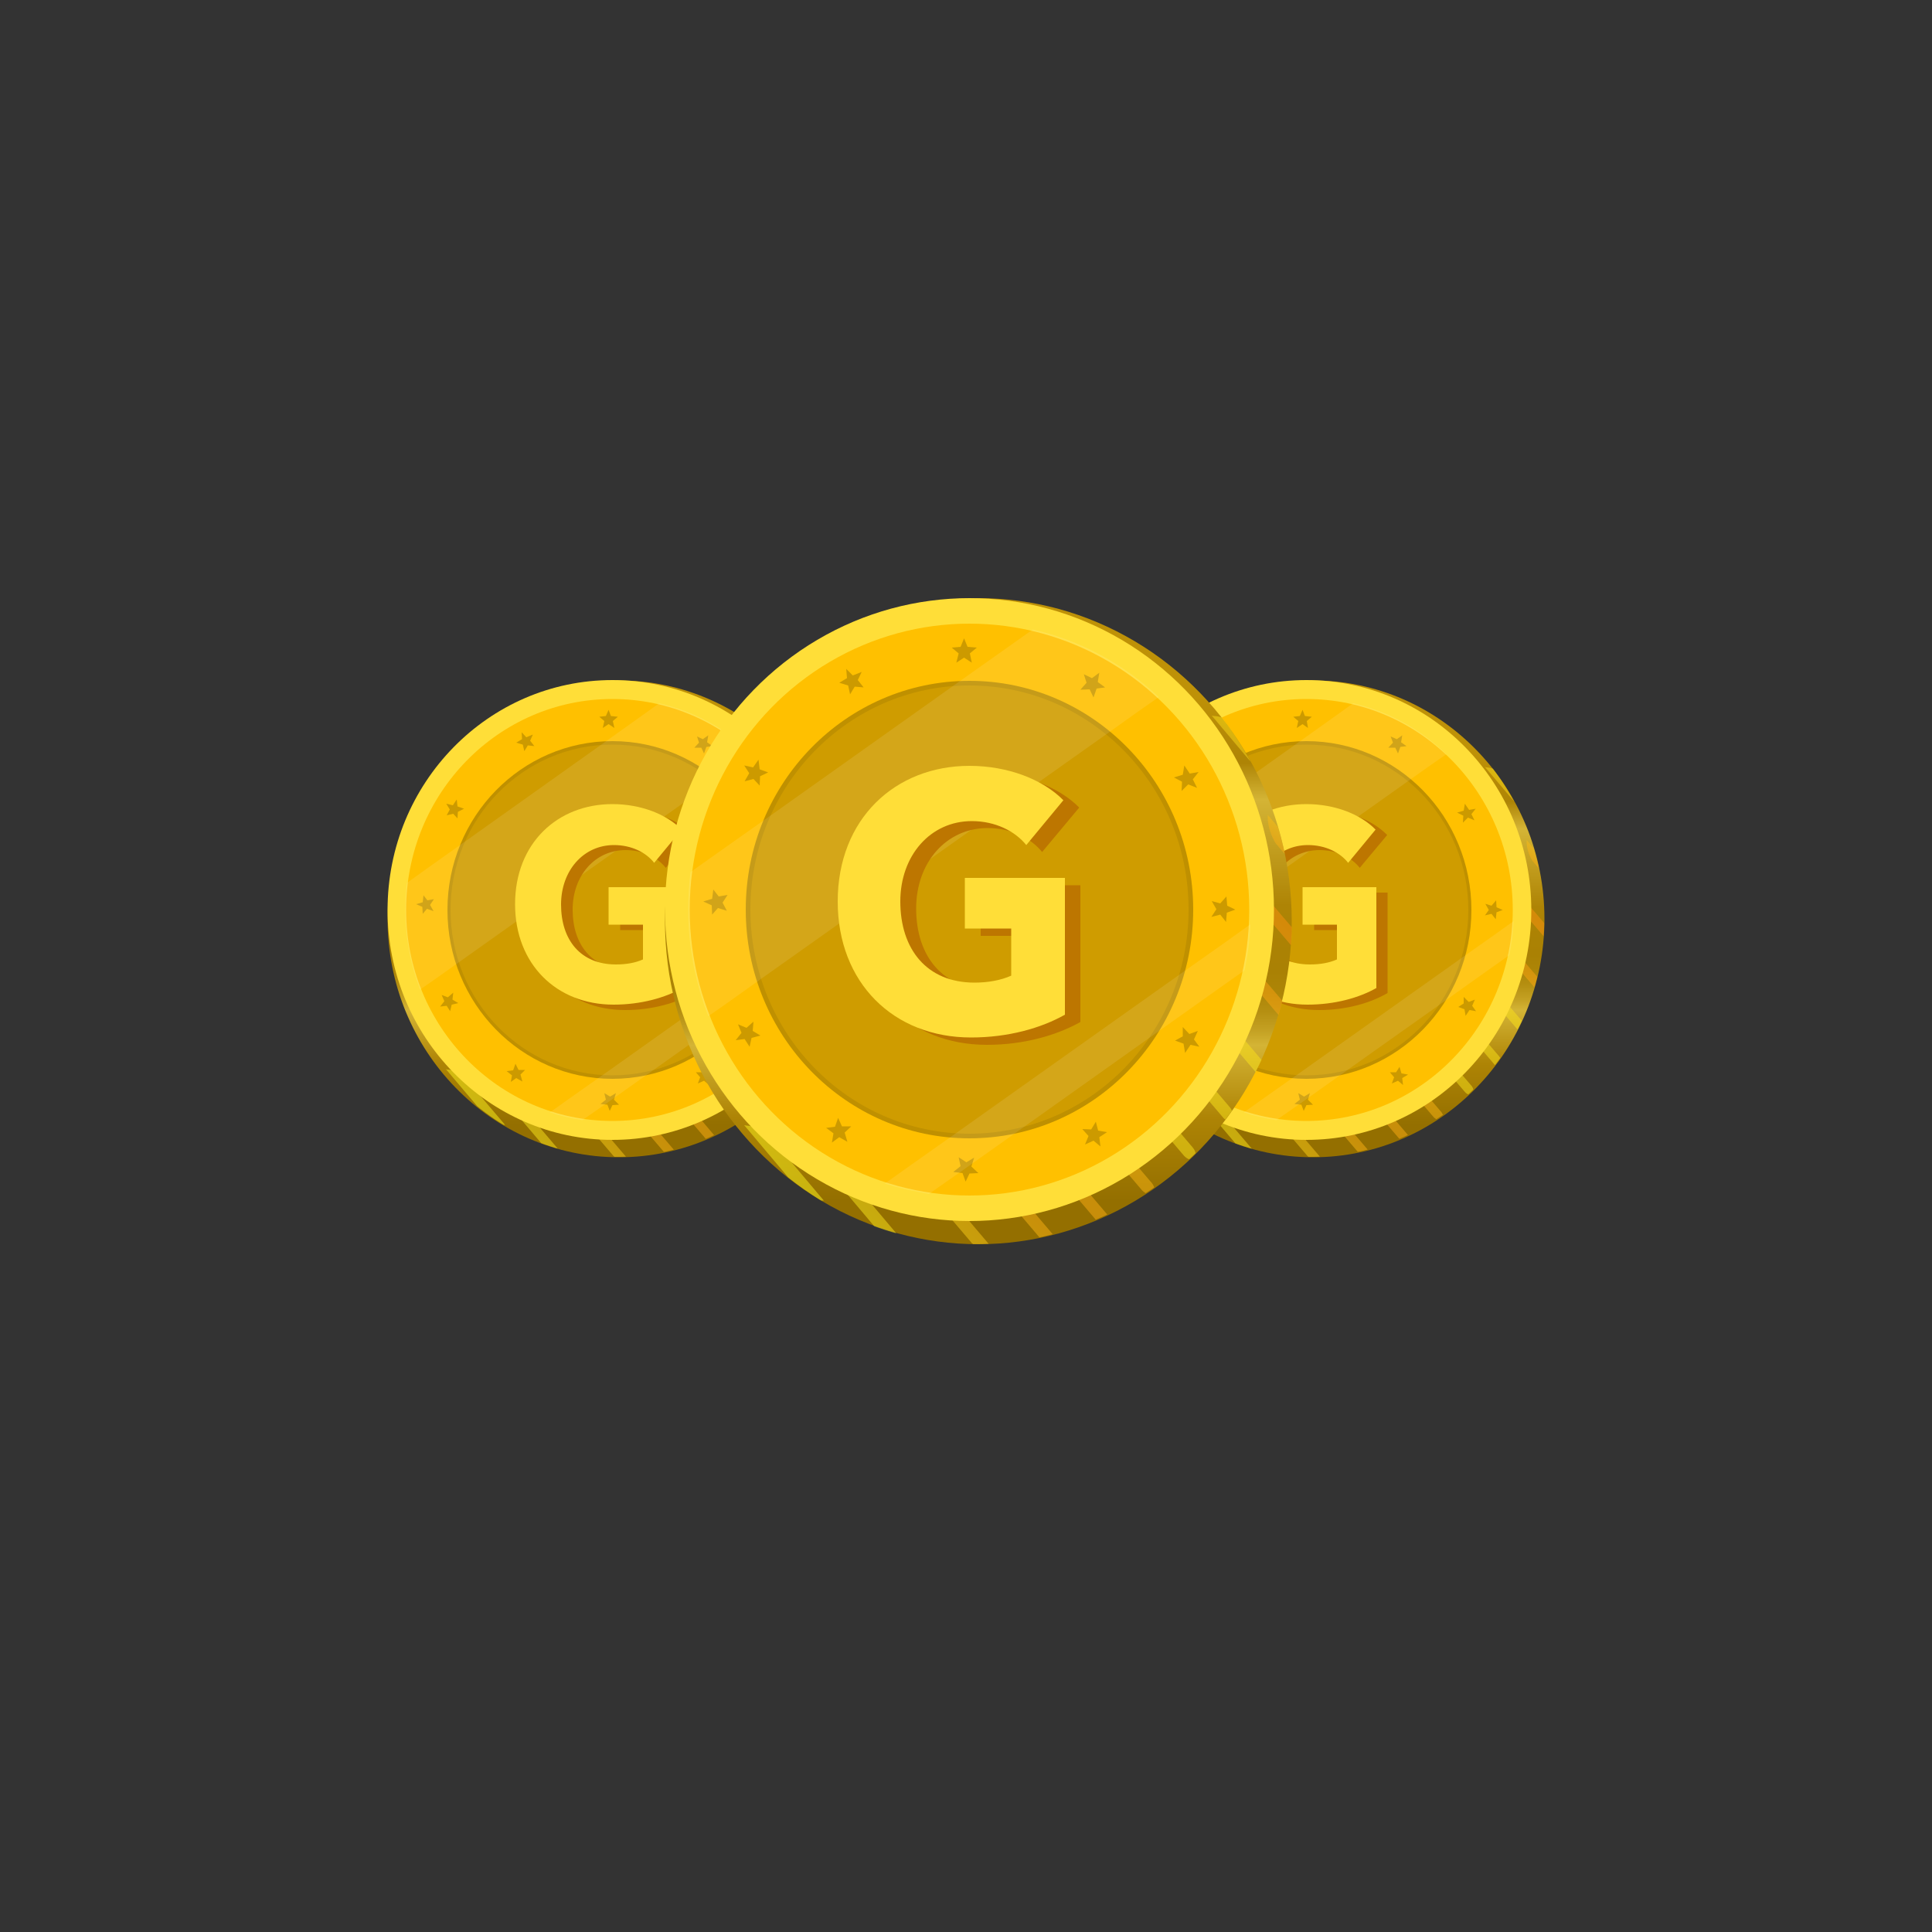 <?xml version="1.0" encoding="utf-8"?>
<!-- Generator: Adobe Illustrator 27.2.0, SVG Export Plug-In . SVG Version: 6.00 Build 0)  -->
<svg version="1.1" id="Layer_1" xmlns="http://www.w3.org/2000/svg" xmlns:xlink="http://www.w3.org/1999/xlink" x="0px" y="0px"
	 viewBox="0 0 500 500" style="enable-background:new 0 0 500 500;" xml:space="preserve">
<rect x="0" y="0" width="500" height="500" fill="#333333" stroke="none"/>
<style type="text/css">
	.st0{fill:url(#SVGID_1_);}
	
		.st1{opacity:0.5;clip-path:url(#SVGID_00000021837711835741687760000015545088723010590129_);fill:url(#SVGID_00000055668167649509828440000003615743182215772835_);enable-background:new    ;}
	.st2{fill:#FFDE38;}
	.st3{fill:#E0A900;}
	.st4{fill:#FFC000;}
	.st5{fill:#BF9000;}
	.st6{fill:#CF9C00;}
	.st7{fill:#CC9A00;}
	.st8{opacity:0.1;fill:#FFFFFF;enable-background:new    ;}
	.st9{fill:#BD7600;}
	.st10{fill:url(#SVGID_00000052065358793518995630000016697075367885352072_);}
	
		.st11{opacity:0.5;clip-path:url(#SVGID_00000060028108118451441420000004963900312181639601_);fill:url(#SVGID_00000183206696314689443830000010655211453432553400_);enable-background:new    ;}
	.st12{fill:url(#SVGID_00000145740969028923059580000016093652426225061817_);}
	
		.st13{opacity:0.5;clip-path:url(#SVGID_00000082347000456366417560000010326970768817584279_);fill:url(#SVGID_00000023960764454933106620000001964397365589839242_);enable-background:new    ;}
</style>
<g>
	
		<linearGradient id="SVGID_1_" gradientUnits="userSpaceOnUse" x1="339.794" y1="307.157" x2="339.794" y2="210.8" gradientTransform="matrix(1 0 0 -1 0 502)">
		<stop  offset="0" style="stop-color:#BE9107"/>
		<stop  offset="0.131" style="stop-color:#AE8405"/>
		<stop  offset="0.204" style="stop-color:#D4B435"/>
		<stop  offset="0.414" style="stop-color:#AE8405"/>
		<stop  offset="0.544" style="stop-color:#AA8104"/>
		<stop  offset="0.587" style="stop-color:#AD8507"/>
		<stop  offset="0.626" style="stop-color:#B69012"/>
		<stop  offset="0.664" style="stop-color:#C5A224"/>
		<stop  offset="0.691" style="stop-color:#D4B435"/>
		<stop  offset="0.834" style="stop-color:#AE8405"/>
		<stop  offset="1" style="stop-color:#946F00"/>
	</linearGradient>
	<ellipse class="st0" cx="339.8" cy="237.8" rx="59.9" ry="61.7"/>
	<g>
		<g>
			<defs>
				<path id="SVGID_00000124156178960299122300000014778179592500861359_" d="M372.9,185.6c29.7,22.4,34.5,61.4,15.2,88.4
					c-18.7,26.2-56.5,34.8-84.2,13c-27.7-21.8-33.7-63.3-15.1-90.9S344.8,164.5,372.9,185.6z"/>
			</defs>
			<clipPath id="SVGID_00000052815976662903519460000004503717499153963174_">
				<use xlink:href="#SVGID_00000124156178960299122300000014778179592500861359_"  style="overflow:visible;"/>
			</clipPath>
			
				<linearGradient id="SVGID_00000034083818703754850120000014252227402220529071_" gradientUnits="userSpaceOnUse" x1="129.525" y1="-127.023" x2="251.214" y2="-123.535" gradientTransform="matrix(0.721 -0.693 -0.693 -0.721 136.09 298.904)">
				<stop  offset="0" style="stop-color:#FCF81E"/>
				<stop  offset="0.256" style="stop-color:#FCA913"/>
				<stop  offset="0.42" style="stop-color:#FCB915"/>
				<stop  offset="0.458" style="stop-color:#FCE61B"/>
				<stop  offset="0.637" style="stop-color:#FCE51B"/>
				<stop  offset="0.664" style="stop-color:#FCE11A"/>
				<stop  offset="0.702" style="stop-color:#FCAA13"/>
				<stop  offset="0.859" style="stop-color:#FC8D0E"/>
				<stop  offset="1" style="stop-color:#FCE61B"/>
			</linearGradient>
			
				<path style="opacity:0.5;clip-path:url(#SVGID_00000052815976662903519460000004503717499153963174_);fill:url(#SVGID_00000034083818703754850120000014252227402220529071_);enable-background:new    ;" d="
				M381,283.1c-0.4,0.4-1.2,0.2-1.8-0.4l-10.5-12.3c-0.6-0.8-0.7-1.6-0.1-2l0,0c0.4-0.4,1.3-0.2,1.8,0.4l10.5,12.3
				C381.4,281.8,381.5,282.7,381,283.1L381,283.1z M373.2,289.7c-0.4,0.4-1.3,0.2-2.1-0.5l-10.5-12.3c-0.5-0.6-0.6-1.3-0.1-1.7
				l0.1-0.1c0.2-0.2,0.5-0.3,0.9-0.2s0.7,0.3,1.1,0.7l10.5,12.3c0.2,0.3,0.4,0.7,0.4,1C373.5,289.2,373.4,289.5,373.2,289.7
				L373.2,289.7z M388.1,275.7c-0.1,0.1-0.1,0.1-0.3,0.2c-0.1,0-0.2,0-0.4,0c-0.1,0-0.3-0.1-0.4-0.2c-0.1-0.1-0.3-0.2-0.4-0.4
				L376.1,263c-0.6-0.9-0.7-1.8-0.2-2.2l0,0l0.1-0.1c0.4-0.4,1-0.2,1.5,0.4l10.5,12.3c0.3,0.4,0.5,0.9,0.5,1.3
				C388.5,275.2,388.4,275.5,388.1,275.7L388.1,275.7L388.1,275.7z M364.7,295.5l-0.1,0.1l0,0c-0.5,0.4-1.5,0.1-2.3-0.7l-10.5-12.3
				c-0.4-0.5-0.5-1-0.1-1.4c0.1,0,0.1-0.1,0.1-0.1h0.1c0.5-0.4,1.5-0.1,2.2,0.6l10.5,12.3c0.2,0.3,0.4,0.6,0.4,0.8
				C365,295.2,365,295.4,364.7,295.5L364.7,295.5z M394.6,267.5c-0.1,0.1-0.3,0.2-0.6,0.1c-0.2-0.1-0.5-0.2-0.7-0.5l-10.5-12.3
				c-0.7-1-0.8-2-0.3-2.5v-0.1c0-0.1,0.1-0.1,0.1-0.1c0.4-0.4,0.9-0.1,1.2,0.3l10.5,12.3c0.7,1,0.8,2,0.4,2.6v0.1
				C394.6,267.4,394.6,267.5,394.6,267.5z M355.5,300.3c-0.1,0.1-0.1,0.1-0.2,0.1l0,0c-0.7,0.4-1.8,0-2.7-0.9l-10.5-12.3
				c-0.2-0.3-0.4-0.7-0.1-1c0.1-0.1,0.1-0.1,0.2-0.1h0.1c0.7-0.3,1.9,0.1,2.6,0.8l10.5,12.3c0.1,0.2,0.3,0.4,0.3,0.7
				C355.7,300.1,355.7,300.2,355.5,300.3z M400.2,258.4c-0.1,0.1-0.2,0.1-0.4,0.1c-0.2-0.1-0.4-0.2-0.5-0.4l-10.5-12.3
				c-0.7-0.7-0.9-2.1-0.4-2.9v-0.1c0.1-0.1,0.1-0.1,0.1-0.2c0.1-0.1,0.2-0.1,0.4-0.1c0.1,0.1,0.4,0.2,0.5,0.4l10.5,12.3
				c0.4,0.5,0.6,1.1,0.7,1.6s0,1-0.1,1.3v0.1C400.2,258.3,400.2,258.3,400.2,258.4L400.2,258.4z M342.2,300.3
				c-0.1,0.1-0.2,0.1-0.4,0.1h-0.1c-0.4,0.1-1,0.1-1.6-0.1c-0.6-0.2-1.1-0.6-1.7-1.1l-10.5-12.3c-0.3-0.4-0.2-0.4-0.1-0.5
				c0.1-0.1,0.3-0.1,0.4-0.1h0.1c1-0.2,2.4,0.3,3.1,1.1l10.5,12.3C342.3,300.1,342.4,300.3,342.2,300.3L342.2,300.3z M404.6,248
				c-0.1,0.1-0.1,0.1-0.5-0.3l-10.5-12.3c-0.7-0.8-1-2.4-0.7-3.4v-0.1c0.1-0.1,0.1-0.3,0.2-0.4l0.1-0.1c0.1,0.1,0.2,0.1,0.3,0.3
				L404,244c0.4,0.6,0.7,1.3,0.8,1.9c0.1,0.6,0.1,1.2,0,1.6v0.1C404.8,247.8,404.7,247.9,404.6,248z M326.8,300.6
				c-0.1,0-0.3,0-0.4,0h-0.1c-1.6-0.3-3.3-1.2-4.9-2.7l-9.9-11.7l0.4,0.1h0.1c1.4,0.1,3,0.8,4.4,2.1L326.8,300.6L326.8,300.6z
				 M310.3,291.1c-0.1,0-0.3,0-0.4,0h-0.1c-1.6-0.3-3.3-1.2-4.9-2.7l-9.9-11.7l0.4,0.1h0.1c1.4,0.1,3,0.8,4.4,2.1L310.3,291.1
				L310.3,291.1z M399.6,212.9c-0.1,0-0.3,0-0.4,0h-0.1c-1.6-0.3-3.3-1.2-4.9-2.7l-9.9-11.7l0.4,0.1h0.1c1.4,0.1,3,0.8,4.4,2.1
				L399.6,212.9L399.6,212.9z M396.6,222.8c-1-1.6-1.5-3.4-1.5-4.9v-0.1v-0.4l9.9,11.7c1.2,1.8,1.9,3.8,2,5.5v0.1c0,0.1,0,0.3,0,0.4
				L396.6,222.8L396.6,222.8z"/>
		</g>
	</g>
	<g>
		<g id="OBJECTS_00000139270177732439712930000018102220465187743885_">
			<g>
				<g>
					<g>
						<ellipse class="st2" cx="338.1" cy="235.5" rx="58.2" ry="59.5"/>
						<g>
							<path class="st3" d="M338.1,185.3c27.2,0,49.2,22.5,49.2,50.3s-22,50.3-49.2,50.3c-27.2,0-49.2-22.5-49.2-50.3
								S310.9,185.3,338.1,185.3 M338.1,184.8c-27.3,0-49.6,22.7-49.6,50.7s22.3,50.7,49.6,50.7s49.6-22.7,49.6-50.7
								S365.4,184.8,338.1,184.8L338.1,184.8z"/>
						</g>
						<ellipse class="st4" cx="338.1" cy="235.5" rx="53.4" ry="54.6"/>
						<g>
							<ellipse class="st5" cx="338.1" cy="235.5" rx="42.7" ry="43.7"/>
						</g>
						<ellipse class="st6" cx="338.1" cy="235.5" rx="41.9" ry="42.8"/>
						<g>
							<polygon class="st7" points="337.1,183.7 337.7,185.3 339.5,185.5 338.2,186.6 338.5,188.4 337.1,187.4 335.6,188.4 
								336,186.6 334.7,185.5 336.4,185.3 							"/>
							<polygon class="st7" points="362.9,190.3 362.6,192.1 364,193.1 362.4,193.3 361.8,195 361.1,193.5 359.3,193.5 360.5,192.2 
								359.9,190.6 361.5,191.3 							"/>
							<polygon class="st7" points="381.9,209.3 380.8,210.7 381.6,212.3 379.9,211.6 378.6,212.9 378.7,211.1 377.1,210.3 
								378.8,209.8 379.1,208 380.2,209.6 							"/>
							<polygon class="st7" points="388.9,235.5 387.3,236.1 387.1,237.9 386,236.5 384.3,236.9 385.3,235.5 384.4,233.9 386,234.4 
								387.2,233 387.3,234.8 							"/>
							<polygon class="st7" points="382,261.7 380.3,261.4 379.3,262.9 379,261.2 377.4,260.6 378.8,259.7 378.8,258 380.1,259.3 
								381.7,258.7 381,260.3 							"/>
							<polygon class="st7" points="363.1,280.8 361.8,279.7 360.2,280.4 360.8,278.8 359.7,277.5 361.3,277.5 362.2,276.1 
								362.7,277.8 364.4,278.1 362.9,279 							"/>
							<polygon class="st7" points="337.4,287.5 336.8,285.9 335,285.7 336.4,284.6 336,282.9 337.5,283.8 339,282.9 338.5,284.6 
								339.8,285.9 338.1,286 							"/>
							<polygon class="st7" points="311.8,280 312.1,278.3 310.7,277.2 312.4,277 313,275.3 313.7,276.9 315.5,276.9 314.3,278.1 
								314.8,279.9 313.2,279 							"/>
							<polygon class="st7" points="293.4,260.5 294.5,259.1 293.9,257.5 295.5,258.1 296.8,256.9 296.7,258.7 298.2,259.6 
								296.5,260 296.1,261.7 295.1,260.3 							"/>
							<polygon class="st7" points="287.2,234 288.9,233.5 289.2,231.7 290.2,233 291.9,232.7 290.9,234.2 291.7,235.8 290,235.2 
								288.9,236.5 288.9,234.7 							"/>
							<polygon class="st7" points="295.1,208 296.8,208.4 297.8,206.9 298,208.7 299.6,209.3 298.1,210.1 298,211.8 296.8,210.6 
								295.1,211 296,209.5 							"/>
							<polygon class="st7" points="314.5,189.5 315.8,190.8 317.5,190.1 316.8,191.7 317.9,193.1 316.2,192.9 315.3,194.4 
								314.9,192.7 313.2,192.2 314.7,191.3 							"/>
						</g>
					</g>
					<path class="st6" d="M372.3,260.1l-23.7,16.8C358.3,274.4,366.7,268.3,372.3,260.1z"/>
					<path class="st8" d="M386.8,241.9l-8.8,6.2l-42.4,30.1l-8.8,6.2l-4.9,3.5c2.7,0.9,5.5,1.5,8.4,2l5.9-4.1l12.4-8.8l23.7-16.8
						l12.5-8.9l5.8-4.1c0.6-2.9,1-5.8,1.1-8.8L386.8,241.9z"/>
					<path class="st8" d="M350.2,182l-5.3,3.8l-10.1,7.2l-34.6,24.6l-10,7.1l-5.3,3.8c-0.3,2.3-0.4,4.7-0.4,7.2
						c0,7.2,1.4,14.1,3.8,20.4l3.9-2.7l6.2-4.4l65.8-46.7l6.2-4.4l3.9-2.7C367.5,188.6,359.3,184.1,350.2,182z"/>
				</g>
			</g>
		</g>
		<g id="DESIGNED_BY_FREEPIK_00000137821243288626876120000006796125201948123022_">
			<g>
				<g>
					<path class="st9" d="M341.4,261.4c-14.8,0-25.5-10.5-25.5-26c0-15.8,11-25.9,25.2-25.9c7.3,0,14,2.6,17.9,6.6l-7.1,8.5
						c-2.1-2.7-5.9-4.6-10.4-4.6c-7.9,0-13.7,6.6-13.7,15.4c0,9.1,5,15.5,14.2,15.5c2.6,0,5-0.4,7-1.3v-8.9h-8.9v-9.7h19V257
						C354.8,259.5,348.6,261.4,341.4,261.4z"/>
				</g>
				<g>
					<path class="st2" d="M338.4,260c-14.8,0-25.5-10.5-25.5-26c0-15.8,11-25.9,25.2-25.9c7.3,0,14,2.6,17.9,6.6l-7.1,8.6
						c-2.1-2.7-5.9-4.6-10.4-4.6c-7.9,0-13.7,6.6-13.7,15.4c0,9.1,5,15.5,14.2,15.5c2.6,0,5-0.4,7-1.3v-9h-8.9v-9.7h19.1v26.1
						C351.8,258.2,345.5,260,338.4,260z"/>
				</g>
			</g>
		</g>
	</g>
</g>
<g>
	
		<linearGradient id="SVGID_00000116198256179128086740000016339388965970387889_" gradientUnits="userSpaceOnUse" x1="160.213" y1="307.157" x2="160.213" y2="210.8" gradientTransform="matrix(1 0 0 -1 0 502)">
		<stop  offset="0" style="stop-color:#BE9107"/>
		<stop  offset="0.131" style="stop-color:#AE8405"/>
		<stop  offset="0.204" style="stop-color:#D4B435"/>
		<stop  offset="0.414" style="stop-color:#AE8405"/>
		<stop  offset="0.544" style="stop-color:#AA8104"/>
		<stop  offset="0.587" style="stop-color:#AD8507"/>
		<stop  offset="0.626" style="stop-color:#B69012"/>
		<stop  offset="0.664" style="stop-color:#C5A224"/>
		<stop  offset="0.691" style="stop-color:#D4B435"/>
		<stop  offset="0.834" style="stop-color:#AE8405"/>
		<stop  offset="1" style="stop-color:#946F00"/>
	</linearGradient>
	
		<ellipse style="fill:url(#SVGID_00000116198256179128086740000016339388965970387889_);" cx="160.2" cy="237.8" rx="59.9" ry="61.7"/>
	<g>
		<g>
			<defs>
				<path id="SVGID_00000052105132124142478710000015992501834200232853_" d="M193.4,185.6c29.7,22.4,34.5,61.4,15.2,88.4
					c-18.7,26.2-56.5,34.8-84.2,13c-27.7-21.8-33.7-63.3-15.1-90.9S165.2,164.5,193.4,185.6z"/>
			</defs>
			<clipPath id="SVGID_00000183935589782156852190000000317192777342708898_">
				<use xlink:href="#SVGID_00000052105132124142478710000015992501834200232853_"  style="overflow:visible;"/>
			</clipPath>
			
				<linearGradient id="SVGID_00000150076535546219250320000001740854635582082206_" gradientUnits="userSpaceOnUse" x1="6.214379e-03" y1="-2.622" x2="121.695" y2="0.866" gradientTransform="matrix(0.721 -0.693 -0.693 -0.721 136.09 298.904)">
				<stop  offset="0" style="stop-color:#FCF81E"/>
				<stop  offset="0.256" style="stop-color:#FCA913"/>
				<stop  offset="0.42" style="stop-color:#FCB915"/>
				<stop  offset="0.458" style="stop-color:#FCE61B"/>
				<stop  offset="0.637" style="stop-color:#FCE51B"/>
				<stop  offset="0.664" style="stop-color:#FCE11A"/>
				<stop  offset="0.702" style="stop-color:#FCAA13"/>
				<stop  offset="0.859" style="stop-color:#FC8D0E"/>
				<stop  offset="1" style="stop-color:#FCE61B"/>
			</linearGradient>
			
				<path style="opacity:0.5;clip-path:url(#SVGID_00000183935589782156852190000000317192777342708898_);fill:url(#SVGID_00000150076535546219250320000001740854635582082206_);enable-background:new    ;" d="
				M201.4,283.1c-0.4,0.4-1.2,0.2-1.8-0.4l-10.5-12.3c-0.6-0.8-0.7-1.6-0.1-2l0,0c0.4-0.4,1.3-0.2,1.8,0.4l10.5,12.3
				C201.8,281.8,201.9,282.7,201.4,283.1L201.4,283.1z M193.6,289.7c-0.4,0.4-1.3,0.2-2.1-0.5L181,276.9c-0.5-0.6-0.6-1.3-0.1-1.7
				l0.1-0.1c0.2-0.2,0.5-0.3,0.9-0.2s0.7,0.3,1.1,0.7l10.5,12.3c0.2,0.3,0.4,0.7,0.4,1C193.9,289.2,193.8,289.5,193.6,289.7
				L193.6,289.7z M208.6,275.7c-0.1,0.1-0.1,0.1-0.3,0.2c-0.1,0-0.2,0-0.4,0s-0.3-0.1-0.4-0.2c-0.1-0.1-0.3-0.2-0.4-0.4L196.5,263
				c-0.6-0.9-0.7-1.8-0.2-2.2l0,0l0.1-0.1c0.4-0.4,1-0.2,1.5,0.4l10.5,12.3c0.3,0.4,0.5,0.9,0.5,1.3
				C208.9,275.2,208.8,275.5,208.6,275.7L208.6,275.7L208.6,275.7z M185.2,295.5l-0.1,0.1l0,0c-0.5,0.4-1.5,0.1-2.3-0.7l-10.5-12.3
				c-0.4-0.5-0.5-1-0.1-1.4c0.1,0,0.1-0.1,0.1-0.1h0.1c0.5-0.4,1.5-0.1,2.2,0.6L185,294c0.2,0.3,0.4,0.6,0.4,0.8
				C185.5,295.2,185.4,295.4,185.2,295.5L185.2,295.5z M215,267.5c-0.1,0.1-0.3,0.2-0.6,0.1c-0.2-0.1-0.5-0.2-0.7-0.5l-10.5-12.3
				c-0.7-1-0.8-2-0.3-2.5v-0.1c0-0.1,0.1-0.1,0.1-0.1c0.4-0.4,0.9-0.1,1.2,0.3l10.5,12.3c0.7,1,0.8,2,0.4,2.6v0.1
				C215.1,267.4,215,267.5,215,267.5z M175.9,300.3c-0.1,0.1-0.1,0.1-0.2,0.1l0,0c-0.7,0.4-1.8,0-2.7-0.9l-10.5-12.3
				c-0.2-0.3-0.4-0.7-0.1-1c0.1-0.1,0.1-0.1,0.2-0.1h0.1c0.7-0.3,1.9,0.1,2.6,0.8l10.5,12.3c0.1,0.2,0.3,0.4,0.3,0.7
				C176.2,300.1,176.1,300.2,175.9,300.3z M220.6,258.4c-0.1,0.1-0.2,0.1-0.4,0.1c-0.2-0.1-0.4-0.2-0.5-0.4l-10.5-12.3
				c-0.7-0.7-0.9-2.1-0.4-2.9v-0.1c0.1-0.1,0.1-0.1,0.1-0.2c0.1-0.1,0.2-0.1,0.4-0.1c0.1,0.1,0.4,0.2,0.5,0.4l10.5,12.3
				c0.4,0.5,0.6,1.1,0.7,1.6s0,1-0.1,1.3v0.1C220.7,258.3,220.7,258.3,220.6,258.4L220.6,258.4z M162.6,300.3
				c-0.1,0.1-0.2,0.1-0.4,0.1h-0.1c-0.4,0.1-1,0.1-1.6-0.1c-0.6-0.2-1.1-0.6-1.7-1.1l-10.5-12.3c-0.3-0.4-0.2-0.4-0.1-0.5
				c0.1-0.1,0.3-0.1,0.4-0.1h0.1c1-0.2,2.4,0.3,3.1,1.1l10.5,12.3C162.7,300.1,162.8,300.3,162.6,300.3L162.6,300.3z M225,248
				c-0.1,0.1-0.1,0.1-0.5-0.3L214,235.4c-0.7-0.8-1-2.4-0.7-3.4v-0.1c0.1-0.1,0.1-0.3,0.2-0.4l0.1-0.1c0.1,0.1,0.2,0.1,0.3,0.3
				l10.5,12.3c0.4,0.6,0.7,1.3,0.8,1.9c0.1,0.6,0.1,1.2,0,1.6v0.1C225.2,247.8,225.1,247.9,225,248z M147.2,300.6
				c-0.1,0-0.3,0-0.4,0h-0.1c-1.6-0.3-3.3-1.2-4.9-2.7l-9.9-11.7l0.4,0.1h0.1c1.4,0.1,3,0.8,4.4,2.1L147.2,300.6L147.2,300.6z
				 M130.7,291.1c-0.1,0-0.3,0-0.4,0h-0.1c-1.6-0.3-3.3-1.2-4.9-2.7l-9.9-11.7l0.4,0.1h0.1c1.4,0.1,3,0.8,4.4,2.1L130.7,291.1
				L130.7,291.1z M220,212.9c-0.1,0-0.3,0-0.4,0h-0.1c-1.6-0.3-3.3-1.2-4.9-2.7l-9.9-11.7l0.4,0.1h0.1c1.4,0.1,3,0.8,4.4,2.1
				L220,212.9L220,212.9z M217,222.8c-1-1.6-1.5-3.4-1.5-4.9v-0.1v-0.4l9.9,11.7c1.2,1.8,1.9,3.8,2,5.5v0.1c0,0.1,0,0.3,0,0.4
				L217,222.8L217,222.8z"/>
		</g>
	</g>
	<g>
		<g id="OBJECTS_00000180343677317981087350000012204412301932617131_">
			<g>
				<g>
					<g>
						<ellipse class="st2" cx="158.5" cy="235.5" rx="58.2" ry="59.5"/>
						<g>
							<path class="st3" d="M158.5,185.3c27.2,0,49.2,22.5,49.2,50.3s-22,50.3-49.2,50.3s-49.2-22.5-49.2-50.3
								S131.4,185.3,158.5,185.3 M158.5,184.8c-27.3,0-49.6,22.7-49.6,50.7s22.3,50.7,49.6,50.7s49.6-22.7,49.6-50.7
								S185.8,184.8,158.5,184.8L158.5,184.8z"/>
						</g>
						<ellipse class="st4" cx="158.5" cy="235.5" rx="53.4" ry="54.6"/>
						<g>
							<ellipse class="st5" cx="158.5" cy="235.5" rx="42.7" ry="43.7"/>
						</g>
						<ellipse class="st6" cx="158.5" cy="235.5" rx="41.9" ry="42.8"/>
						<g>
							<polygon class="st7" points="157.5,183.7 158.1,185.3 159.9,185.5 158.6,186.6 159,188.4 157.5,187.4 156,188.4 156.4,186.6 
								155.1,185.5 156.8,185.3 							"/>
							<polygon class="st7" points="183.3,190.3 183,192.1 184.4,193.1 182.8,193.3 182.2,195 181.5,193.5 179.7,193.5 180.9,192.2 
								180.4,190.6 181.9,191.3 							"/>
							<polygon class="st7" points="202.3,209.3 201.2,210.7 202,212.3 200.3,211.6 199,212.9 199.1,211.1 197.6,210.3 199.3,209.8 
								199.6,208 200.6,209.6 							"/>
							<polygon class="st7" points="209.3,235.5 207.7,236.1 207.5,237.9 206.4,236.5 204.7,236.9 205.7,235.5 204.8,233.9 
								206.4,234.4 207.6,233 207.7,234.8 							"/>
							<polygon class="st7" points="202.4,261.7 200.7,261.4 199.7,262.9 199.4,261.2 197.8,260.6 199.3,259.7 199.3,258 
								200.5,259.3 202.1,258.7 201.4,260.3 							"/>
							<polygon class="st7" points="183.5,280.8 182.2,279.7 180.6,280.4 181.2,278.8 180.1,277.5 181.8,277.5 182.7,276.1 
								183.1,277.8 184.8,278.1 183.3,279 							"/>
							<polygon class="st7" points="157.8,287.5 157.2,285.9 155.4,285.7 156.8,284.6 156.4,282.9 157.9,283.8 159.4,282.9 
								158.9,284.6 160.2,285.9 158.5,286 							"/>
							<polygon class="st7" points="132.2,280 132.5,278.3 131.1,277.2 132.8,277 133.4,275.3 134.2,276.9 135.9,276.9 134.7,278.1 
								135.2,279.9 133.6,279 							"/>
							<polygon class="st7" points="113.9,260.5 115,259.1 114.3,257.5 115.9,258.1 117.3,256.9 117.1,258.7 118.6,259.6 116.9,260 
								116.5,261.7 115.6,260.3 							"/>
							<polygon class="st7" points="107.7,234 109.4,233.5 109.6,231.7 110.6,233 112.3,232.7 111.3,234.2 112.2,235.8 110.5,235.2 
								109.4,236.5 109.3,234.7 							"/>
							<polygon class="st7" points="115.5,208 117.2,208.4 118.2,206.9 118.4,208.7 120.1,209.3 118.5,210.1 118.4,211.8 
								117.3,210.6 115.6,211 116.4,209.5 							"/>
							<polygon class="st7" points="135,189.5 136.2,190.8 137.9,190.1 137.2,191.7 138.3,193.1 136.6,192.9 135.7,194.4 
								135.3,192.7 133.6,192.2 135.1,191.3 							"/>
						</g>
					</g>
					<path class="st6" d="M192.8,260.1l-23.7,16.8C178.7,274.4,187.2,268.3,192.8,260.1z"/>
					<path class="st8" d="M207.2,241.9l-8.8,6.2L156,278.2l-8.8,6.2l-4.9,3.5c2.7,0.9,5.5,1.5,8.4,2l5.9-4.1l12.4-8.8l23.7-16.8
						l12.5-8.9l5.8-4.1c0.6-2.9,1-5.8,1.1-8.8L207.2,241.9z"/>
					<path class="st8" d="M170.6,182l-5.3,3.8l-10.1,7.2l-34.6,24.6l-10,7.1l-5.3,3.8c-0.3,2.3-0.4,4.7-0.4,7.2
						c0,7.2,1.4,14.1,3.8,20.4l3.9-2.7l6.2-4.4l65.8-46.7l6.2-4.4l3.9-2.7C188,188.6,179.7,184.1,170.6,182z"/>
				</g>
			</g>
		</g>
		<g id="DESIGNED_BY_FREEPIK_00000031914074718382442960000013050072099071003784_">
			<g>
				<g>
					<path class="st9" d="M161.8,261.4c-14.8,0-25.5-10.5-25.5-26c0-15.8,11-25.9,25.2-25.9c7.3,0,14,2.6,17.9,6.6l-7.1,8.5
						c-2.1-2.7-5.9-4.6-10.4-4.6c-7.9,0-13.7,6.6-13.7,15.4c0,9.1,5,15.5,14.2,15.5c2.6,0,5-0.4,7-1.3v-8.9h-8.9v-9.7h19V257
						C175.2,259.5,169,261.4,161.8,261.4z"/>
				</g>
				<g>
					<path class="st2" d="M158.8,260c-14.8,0-25.5-10.5-25.5-26c0-15.8,11-25.9,25.2-25.9c7.3,0,14,2.6,17.9,6.6l-7.1,8.6
						c-2.1-2.7-5.9-4.6-10.4-4.6c-7.9,0-13.7,6.6-13.7,15.4c0,9.1,5,15.5,14.2,15.5c2.6,0,5-0.4,7-1.3v-9h-8.9v-9.7h19.1v26.1
						C172.2,258.2,165.9,260,158.8,260z"/>
				</g>
			</g>
		</g>
	</g>
</g>
<g>
	
		<linearGradient id="SVGID_00000144321208050580327450000001631781804743745154_" gradientUnits="userSpaceOnUse" x1="253.21" y1="321.692" x2="253.21" y2="191.155" gradientTransform="matrix(1 0 0 -1 0 502)">
		<stop  offset="0" style="stop-color:#BE9107"/>
		<stop  offset="0.131" style="stop-color:#AE8405"/>
		<stop  offset="0.204" style="stop-color:#D4B435"/>
		<stop  offset="0.414" style="stop-color:#AE8405"/>
		<stop  offset="0.544" style="stop-color:#AA8104"/>
		<stop  offset="0.587" style="stop-color:#AD8507"/>
		<stop  offset="0.626" style="stop-color:#B69012"/>
		<stop  offset="0.664" style="stop-color:#C5A224"/>
		<stop  offset="0.691" style="stop-color:#D4B435"/>
		<stop  offset="0.834" style="stop-color:#AE8405"/>
		<stop  offset="1" style="stop-color:#946F00"/>
	</linearGradient>
	
		<ellipse style="fill:url(#SVGID_00000144321208050580327450000001631781804743745154_);" cx="253.2" cy="238.4" rx="81.1" ry="83.6"/>
	<g>
		<g>
			<defs>
				<path id="SVGID_00000155841767985613677170000004749898798465909944_" d="M298.1,167.8c40.2,30.3,46.8,83.2,20.6,119.8
					c-25.4,35.5-76.6,47.1-114.1,17.6s-45.7-85.8-20.4-123.2S260,139.1,298.1,167.8z"/>
			</defs>
			<clipPath id="SVGID_00000178183060022794208610000003848330785257952389_">
				<use xlink:href="#SVGID_00000155841767985613677170000004749898798465909944_"  style="overflow:visible;"/>
			</clipPath>
			
				<linearGradient id="SVGID_00000088828850225477482200000012884894054804656033_" gradientUnits="userSpaceOnUse" x1="45.407" y1="-78.186" x2="210.263" y2="-73.46" gradientTransform="matrix(0.721 -0.693 -0.693 -0.721 136.09 298.904)">
				<stop  offset="0" style="stop-color:#FCF81E"/>
				<stop  offset="0.256" style="stop-color:#FCA913"/>
				<stop  offset="0.42" style="stop-color:#FCB915"/>
				<stop  offset="0.458" style="stop-color:#FCE61B"/>
				<stop  offset="0.637" style="stop-color:#FCE51B"/>
				<stop  offset="0.664" style="stop-color:#FCE11A"/>
				<stop  offset="0.702" style="stop-color:#FCAA13"/>
				<stop  offset="0.859" style="stop-color:#FC8D0E"/>
				<stop  offset="1" style="stop-color:#FCE61B"/>
			</linearGradient>
			
				<path style="opacity:0.5;clip-path:url(#SVGID_00000178183060022794208610000003848330785257952389_);fill:url(#SVGID_00000088828850225477482200000012884894054804656033_);enable-background:new    ;" d="
				M309,299.8c-0.5,0.6-1.6,0.3-2.5-0.6l-14.2-16.7c-0.8-1.1-0.9-2.2-0.2-2.7l0,0c0.6-0.6,1.7-0.3,2.4,0.5l14.2,16.7
				C309.6,298.1,309.7,299.3,309,299.8L309,299.8z M298.4,308.8c-0.6,0.6-1.8,0.3-2.8-0.7l-14.2-16.7c-0.7-0.8-0.8-1.8-0.2-2.3
				l0.1-0.1c0.3-0.3,0.7-0.4,1.2-0.3s1,0.4,1.5,0.9l14.2,16.7c0.3,0.4,0.5,0.9,0.6,1.4c0,0.4-0.1,0.8-0.4,1L298.4,308.8z
				 M318.7,289.8c-0.1,0.1-0.2,0.2-0.4,0.3c-0.2,0-0.3,0-0.5,0s-0.4-0.1-0.6-0.3c-0.2-0.1-0.4-0.3-0.6-0.5l-14.2-16.7
				c-0.8-1.2-0.9-2.4-0.3-3l0,0l0.1-0.1c0.5-0.5,1.4-0.3,2,0.5l14.2,16.7c0.4,0.6,0.7,1.2,0.7,1.8
				C319.2,289.1,319,289.5,318.7,289.8L318.7,289.8L318.7,289.8z M287,316.6l-0.2,0.1l0,0c-0.7,0.5-2,0.2-3.1-0.9l-14.2-16.7
				c-0.6-0.7-0.7-1.4-0.2-1.9c0.1,0,0.1-0.1,0.2-0.1h0.1c0.7-0.5,2-0.2,3,0.8l14.2,16.7c0.3,0.4,0.5,0.8,0.5,1.1
				C287.4,316.2,287.3,316.5,287,316.6L287,316.6z M327.4,278.7c-0.2,0.2-0.4,0.3-0.8,0.2c-0.3-0.1-0.7-0.3-1-0.7l-14.2-16.7
				c-0.9-1.3-1.1-2.7-0.4-3.4V258c0-0.1,0.1-0.1,0.2-0.2c0.5-0.5,1.2-0.1,1.6,0.4l14.2,16.7c0.9,1.3,1.1,2.7,0.5,3.5v0.1
				C327.5,278.6,327.4,278.7,327.4,278.7z M274.5,323.1c-0.1,0.1-0.2,0.1-0.3,0.2l0,0c-0.9,0.5-2.4,0-3.6-1.2l-14.2-16.7
				c-0.3-0.4-0.6-1-0.2-1.4c0.1-0.1,0.2-0.1,0.3-0.2h0.1c1-0.4,2.6,0.1,3.5,1.1l14.2,16.7c0.2,0.3,0.4,0.6,0.4,0.9
				C274.8,322.8,274.7,323,274.5,323.1z M335,266.4c-0.1,0.2-0.3,0.2-0.6,0.1c-0.3-0.1-0.5-0.3-0.7-0.5l-14.2-16.7
				c-0.9-1-1.2-2.8-0.6-3.9v-0.1c0.1-0.1,0.1-0.2,0.2-0.3c0.1-0.2,0.3-0.2,0.5-0.1c0.2,0.1,0.5,0.3,0.7,0.5l14.2,16.7
				c0.5,0.7,0.8,1.5,0.9,2.2c0.1,0.7,0,1.3-0.2,1.8v0.1C335.1,266.2,335.1,266.3,335,266.4L335,266.4z M256.5,323.2
				c-0.1,0.1-0.3,0.2-0.5,0.2h-0.1c-0.6,0.2-1.3,0.1-2.1-0.2c-0.8-0.3-1.5-0.8-2.3-1.5L237.3,305c-0.4-0.5-0.3-0.6-0.2-0.7
				c0.2-0.1,0.4-0.2,0.6-0.2h0.1c1.3-0.3,3.3,0.4,4.2,1.5l14.2,16.7C256.6,322.8,256.7,323.1,256.5,323.2L256.5,323.2z M341,252.3
				c-0.1,0.1-0.2,0.2-0.7-0.4l-14.2-16.7c-0.9-1.1-1.4-3.3-0.9-4.6v-0.1c0.1-0.2,0.2-0.4,0.3-0.6l0.1-0.1c0.2,0.1,0.3,0.2,0.4,0.4
				l14.2,16.7c0.5,0.8,0.9,1.7,1.1,2.6c0.2,0.8,0.2,1.6,0,2.2v0.1C341.2,252,341.1,252.2,341,252.3z M235.6,323.5
				c-0.2,0-0.4,0-0.5,0H235c-2.1-0.4-4.5-1.6-6.6-3.6L215,304l0.6,0.1h0.1c1.9,0.1,4,1.1,5.9,2.8L235.6,323.5L235.6,323.5z
				 M213.2,310.7c-0.2,0-0.4,0-0.5,0h-0.1c-2.1-0.4-4.5-1.6-6.6-3.6l-13.4-15.9l0.6,0.1h0.1c1.9,0.1,4,1.1,5.9,2.8L213.2,310.7
				L213.2,310.7z M334.2,204.7c-0.2,0-0.4,0-0.5,0h-0.1c-2.1-0.4-4.5-1.6-6.6-3.6l-13.4-15.9l0.6,0.1h0.1c1.9,0.1,4,1.1,5.9,2.8
				L334.2,204.7L334.2,204.7z M330.1,218.2c-1.3-2.2-2-4.6-2-6.6v-0.1v-0.6l13.4,15.8c1.6,2.5,2.6,5.1,2.7,7.4v0.1
				c0,0.2,0,0.4,0,0.5L330.1,218.2L330.1,218.2z"/>
		</g>
	</g>
	<g>
		<g id="OBJECTS">
			<g>
				<g>
					<g>
						<ellipse class="st2" cx="250.9" cy="235.4" rx="78.8" ry="80.6"/>
						<g>
							<path class="st3" d="M250.9,167.3c36.8,0,66.7,30.5,66.7,68.2s-29.8,68.2-66.7,68.2s-66.7-30.5-66.7-68.2
								S214.1,167.3,250.9,167.3 M250.9,166.6c-37,0-67.2,30.8-67.2,68.7s30.2,68.7,67.2,68.7s67.2-30.8,67.2-68.7
								S287.9,166.6,250.9,166.6L250.9,166.6z"/>
						</g>
						<ellipse class="st4" cx="250.9" cy="235.4" rx="72.4" ry="74"/>
						<g>
							<ellipse class="st5" cx="250.9" cy="235.4" rx="57.9" ry="59.2"/>
						</g>
						<ellipse class="st6" cx="250.9" cy="235.4" rx="56.7" ry="58"/>
						<g>
							<polygon class="st7" points="249.5,165.2 250.4,167.4 252.8,167.6 251,169.1 251.5,171.5 249.5,170.2 247.5,171.5 
								248.1,169.1 246.3,167.6 248.6,167.4 							"/>
							<polygon class="st7" points="284.5,174.1 284.1,176.5 286,177.9 283.8,178.2 283,180.5 282,178.4 279.6,178.5 281.2,176.7 
								280.5,174.5 282.6,175.5 							"/>
							<polygon class="st7" points="310.2,199.8 308.7,201.7 309.8,203.9 307.5,203 305.8,204.7 305.9,202.3 303.8,201.2 
								306.1,200.5 306.5,198.1 307.9,200.2 							"/>
							<polygon class="st7" points="319.7,235.4 317.5,236.2 317.3,238.6 315.8,236.7 313.5,237.3 314.8,235.3 313.6,233.2 
								315.8,233.8 317.4,232 317.6,234.4 							"/>
							<polygon class="st7" points="310.4,270.9 308.1,270.4 306.7,272.5 306.3,270.1 304.1,269.3 306.1,268.2 306.1,265.8 
								307.8,267.6 310,266.8 309,269 							"/>
							<polygon class="st7" points="284.8,296.7 283,295.2 280.8,296.2 281.7,294 280.1,292.2 282.4,292.3 283.6,290.3 284.2,292.6 
								286.5,293 284.5,294.3 							"/>
							<polygon class="st7" points="249.9,305.8 249.1,303.6 246.7,303.3 248.6,301.8 248.1,299.5 250.1,300.8 252.1,299.6 
								251.4,301.9 253.2,303.6 250.9,303.7 							"/>
							<polygon class="st7" points="215.3,295.7 215.7,293.3 213.8,291.9 216.1,291.6 216.9,289.3 217.9,291.5 220.3,291.5 
								218.6,293.1 219.3,295.5 217.2,294.3 							"/>
							<polygon class="st7" points="190.4,269.2 191.9,267.3 191,265.1 193.2,266 195,264.4 194.8,266.8 196.8,268 194.5,268.6 
								194,270.9 192.7,268.9 							"/>
							<polygon class="st7" points="182,233.3 184.3,232.6 184.6,230.2 186,232 188.3,231.6 187,233.6 188.1,235.7 185.8,235 
								184.3,236.7 184.2,234.3 							"/>
							<polygon class="st7" points="192.6,198.1 194.9,198.6 196.3,196.6 196.6,199.1 198.8,199.9 196.7,200.9 196.6,203.3 
								195,201.6 192.7,202.2 193.9,200.1 							"/>
							<polygon class="st7" points="219,173.1 220.7,174.8 223,173.9 222,176 223.5,177.9 221.2,177.7 220,179.7 219.5,177.4 
								217.2,176.7 219.2,175.5 							"/>
						</g>
					</g>
					<path class="st6" d="M297.3,268.7l-32.1,22.8C278.3,288,289.7,279.8,297.3,268.7z"/>
					<path class="st8" d="M316.9,244l-11.9,8.4l-57.5,40.8l-11.9,8.4l-6.6,4.7c3.7,1.2,7.5,2,11.4,2.7l8-5.6l16.8-11.9l32.1-22.8
						l16.9-12l7.9-5.6c0.8-3.9,1.4-7.8,1.5-11.9L316.9,244z"/>
					<path class="st8" d="M267.3,162.9l-7.2,5.1l-13.7,9.7L199.5,211l-13.6,9.6l-7.2,5.1c-0.4,3.1-0.6,6.4-0.6,9.7
						c0,9.7,1.9,19.1,5.2,27.6l5.3-3.7l8.4-6l89.2-63.2l8.4-6l5.3-3.7C290.8,171.8,279.6,165.7,267.3,162.9z"/>
				</g>
			</g>
		</g>
		<g id="DESIGNED_BY_FREEPIK">
			<g>
				<g>
					<path class="st9" d="M255.4,270.4c-20.1,0-34.5-14.2-34.5-35.2c0-21.4,14.9-35.1,34.1-35.1c9.9,0,19,3.5,24.3,8.9l-9.6,11.5
						c-2.9-3.6-8-6.2-14.1-6.2c-10.7,0-18.5,8.9-18.5,20.8c0,12.3,6.8,21,19.2,21c3.5,0,6.8-0.6,9.5-1.8v-12.1h-12v-13.1h25.8v35.4
						C273.5,267.9,265.1,270.4,255.4,270.4z"/>
				</g>
				<g>
					<path class="st2" d="M251.3,268.5c-20.1,0-34.5-14.2-34.5-35.2c0-21.4,14.9-35.1,34.1-35.1c9.9,0,19,3.5,24.3,8.9l-9.6,11.6
						c-2.9-3.6-8-6.2-14.1-6.2c-10.7,0-18.5,8.9-18.5,20.8c0,12.3,6.8,21,19.2,21c3.5,0,6.8-0.6,9.5-1.8v-12.2h-12v-13.1h25.9v35.4
						C269.4,266.1,260.9,268.5,251.3,268.5z"/>
				</g>
			</g>
		</g>
	</g>
</g>
</svg>
